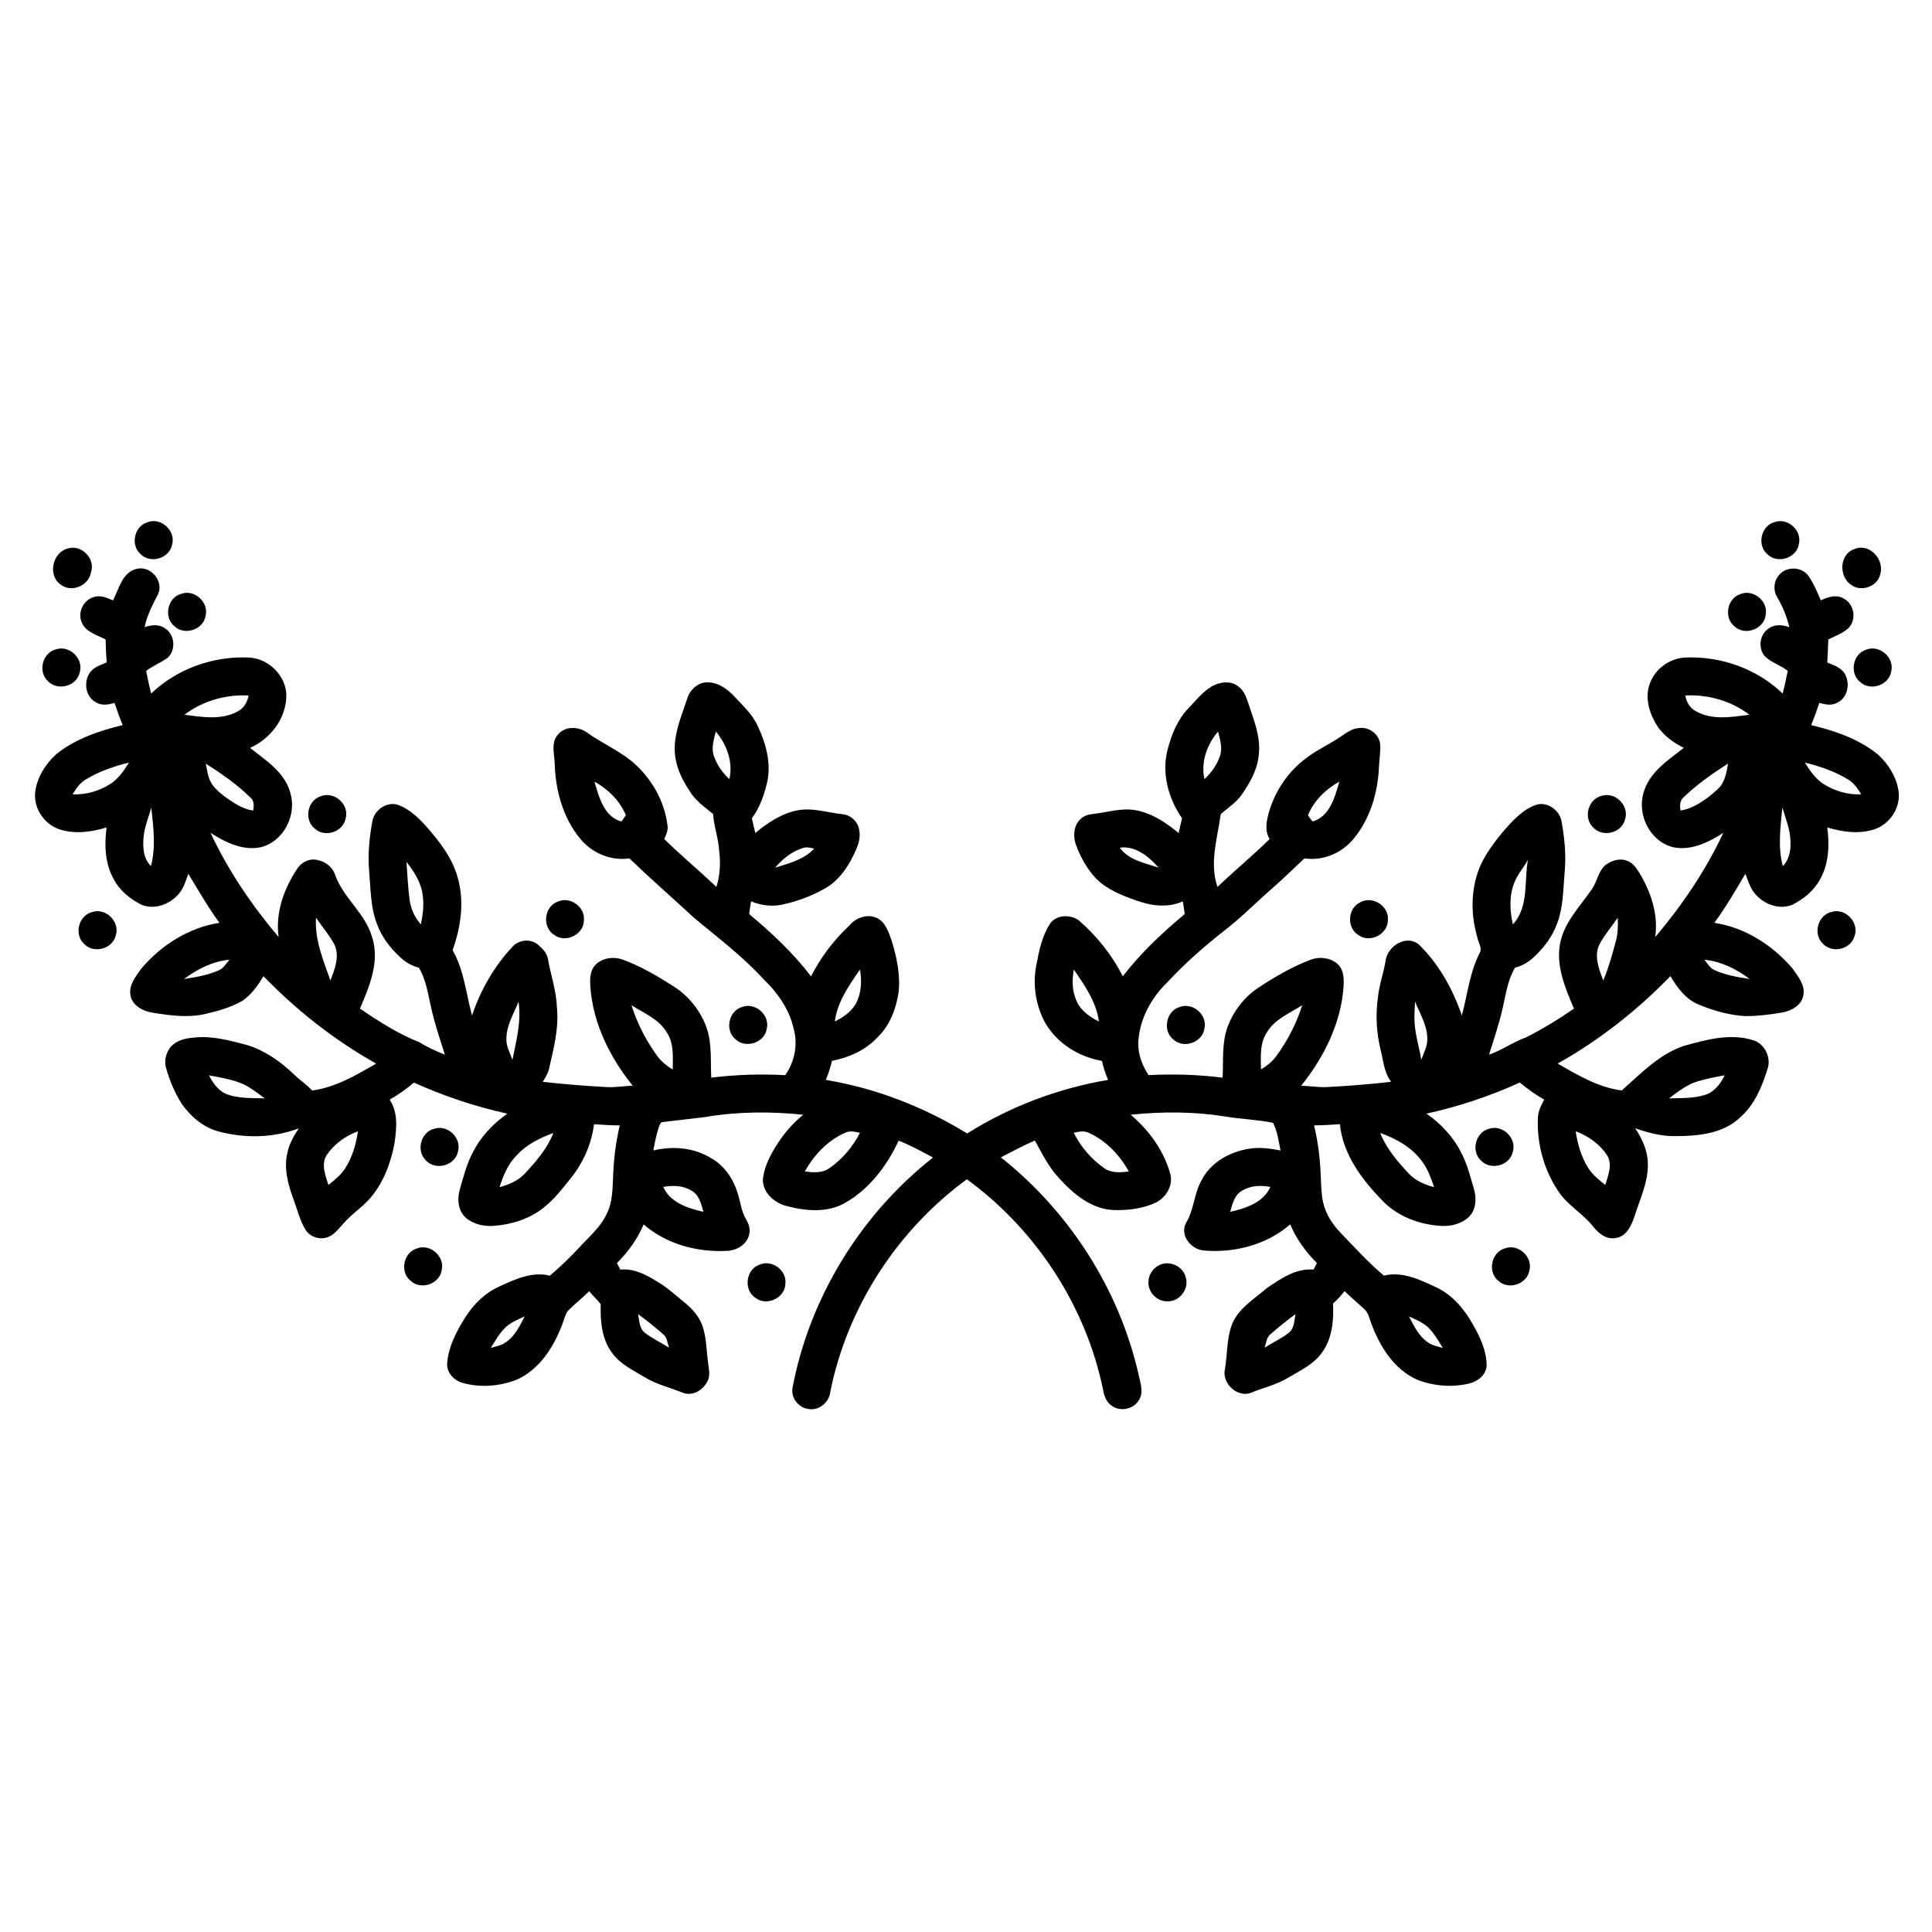<?xml version="1.0" encoding="UTF-8"?>
<!-- Uploaded to: SVG Repo, www.svgrepo.com, Generator: SVG Repo Mixer Tools -->
<svg fill="#000000" width="800px" height="800px" version="1.1" viewBox="144 144 512 512" xmlns="http://www.w3.org/2000/svg">
 <g>
  <path d="m183.05 282.41c3.602-1.445 7.668 2.309 6.539 6.008-0.758 3.625-5.789 5.055-8.355 2.406-2.719-2.383-1.656-7.371 1.816-8.414z"/>
  <path d="m614.29 282.36c3.473-1.25 7.332 2.223 6.434 5.809-0.562 3.75-5.719 5.379-8.367 2.691-2.824-2.414-1.668-7.559 1.934-8.5z"/>
  <path d="m161.87 289.38c3.652-1.238 7.512 2.656 6.234 6.297-0.574 3.57-5.18 5.5-8.047 3.219-3.465-2.391-2.141-8.457 1.812-9.516z"/>
  <path d="m635.48 289.49c4.004-1.652 7.977 2.844 6.812 6.711-0.766 3.281-5.121 4.785-7.781 2.758-3.273-2.254-3.066-8.156 0.969-9.469z"/>
  <path d="m173.95 303.1c1.594-3.027 2.457-7.523 6.324-8.355 3.644-0.887 7.137 3.18 5.656 6.637-1.465 2.828-2.969 5.668-3.606 8.82 1.738-0.598 3.793-0.844 5.375 0.293 2.652 1.621 3.016 5.805 0.688 7.863-1.797 1.281-3.898 2.086-5.656 3.441 0.387 2.012 0.828 4.012 1.32 6 6.871-6.582 16.5-10.008 25.973-9.535 5.394 0.25 10.16 5.188 9.844 10.652-0.293 5.836-4.356 10.945-9.602 13.285 4.195 3.289 9.258 6.508 10.703 11.992 1.699 5.84-1.793 12.82-7.828 14.32-4.769 1.027-9.438-1.285-13.348-3.801 4.688 10.008 10.926 19.207 18.047 27.621-0.902-6.391 1.391-12.797 4.898-18.062 0.957-1.512 2.656-2.559 4.481-2.492 2.394 0.16 4.731 1.637 5.555 3.965 2.086 6.125 7.914 10.137 9.766 16.387 2.234 6.5-0.609 13.211-3.156 19.156 5.027 3.422 10.215 6.734 15.887 8.984 2.086 1.316 4.344 2.301 6.625 3.227-1.32-4.176-2.75-8.336-3.68-12.625-0.809-3.543-1.305-7.266-3.219-10.43-1.844-0.453-3.496-1.43-4.887-2.707-2.68-2.477-4.992-5.453-6.227-8.914-1.723-4.453-1.637-9.301-2.055-13.984-0.398-4.481 0.074-8.973 0.887-13.379 0.625-2.961 4.016-5.223 6.969-4.09 2.836 1.094 5.106 3.254 7.121 5.465 3.574 4.062 7.078 8.469 8.504 13.789 1.816 6.328 0.812 13.09-1.363 19.195 3.051 5.293 3.555 11.5 5.148 17.293 2.238-6.656 5.789-12.918 10.586-18.062 1.605-1.949 4.703-2.387 6.731-0.84 1.199 0.984 2.418 2.18 2.762 3.758 0.77 4.379 2.285 8.625 2.426 13.109 0.535 5.461-0.879 10.816-2.078 16.09-0.277 1.297-0.992 2.418-1.688 3.527 5.617 0.641 11.254 1.09 16.902 1.391 2.32 0.152 4.625-0.309 6.945-0.352-5.996-7.441-10.527-16.48-11.219-26.125-0.152-2.043-0.152-4.406 1.395-5.969 1.836-1.82 4.781-2.18 7.16-1.344 4.812 1.758 9.238 4.387 13.539 7.137 3.992 2.535 7.078 6.43 8.684 10.875 1.496 4.269 1.02 8.852 1.254 13.289 6.5-0.82 13.066-1.02 19.605-0.664 2.508-3.562 3.418-8.184 2.207-12.395-1.148-5.144-4.293-9.559-8.062-13.141-5.481-6-11.992-10.898-18.211-16.074-5.734-5.297-11.621-10.43-17.246-15.84-4.898 0.746-9.977-1.434-13.055-5.258-4.531-5.481-6.488-12.695-6.723-19.703-0.059-2.594-1.086-5.668 0.852-7.84 1.887-2.316 5.504-2.195 7.762-0.508 4.316 3.106 9.406 5.106 13.238 8.867 4.297 4.137 7.297 9.715 8.031 15.652 0.23 1.297-0.363 2.512-0.855 3.668 4.461 4.383 9.289 8.371 13.816 12.688 1.023-3.156 1.125-6.5 0.719-9.766-0.207-3.242-1.391-6.32-1.594-9.562-2.293-1.871-4.812-3.617-6.309-6.246-2.391-3.492-4.086-7.617-3.844-11.926 0.211-4.316 1.965-8.348 3.301-12.402 0.719-2.496 3.16-4.621 5.859-4.293 2.59 0.168 4.785 1.785 6.523 3.602 2.262 2.469 4.844 4.777 6.269 7.875 2.16 4.535 3.609 9.699 2.582 14.73-0.789 3.461-1.953 6.922-4.109 9.789 0.293 1.305 0.609 2.606 0.906 3.91 3.352-2.754 7.117-5.305 11.473-6.055 3.918-0.672 7.769 0.668 11.637 1.074 2.309 0.18 4.246 2.148 4.469 4.441 0.41 2.273-0.59 4.434-1.543 6.43-1.641 3.359-3.879 6.598-7.148 8.555-3.516 2.09-7.406 3.543-11.379 4.457-2.883 0.68-5.906 0.355-8.621-0.797-0.207 1.121-0.359 2.25-0.5 3.383 5.957 4.961 11.676 10.328 16.398 16.496 2.574-5.047 6.012-9.609 10.152-13.465 1.711-2.121 4.852-3.199 7.383-1.957 2.18 1.09 2.965 3.617 3.758 5.746 1.371 4.449 2.414 9.141 1.91 13.82-0.641 4.418-2.305 8.863-5.582 12.004-3.172 3.418-7.559 5.379-12.078 6.25-0.402 1.727-0.957 3.41-1.633 5.047 13.27 2.195 26.012 7.16 37.461 14.199 11.344-7.141 24.121-11.969 37.336-14.199-0.68-1.633-1.234-3.309-1.617-5.031-6.09-1.07-11.793-4.582-14.969-9.961-2.539-4.59-3.43-10.051-2.465-15.211 0.723-3.809 1.492-7.762 3.598-11.082 1.637-2.496 5.266-2.637 7.598-1.078 4.816 4.164 8.883 9.207 11.754 14.91 4.746-6.152 10.445-11.531 16.41-16.488-0.145-1.133-0.297-2.262-0.5-3.383-3.922 1.805-8.391 1.211-12.328-0.227-3.867-1.359-7.875-2.93-10.781-5.934-2.336-2.523-4.016-5.606-5.215-8.816-0.82-2.289-0.613-5.231 1.32-6.906 0.879-0.836 2.086-1.156 3.266-1.281 3.711-0.406 7.41-1.656 11.168-0.992 4.348 0.75 8.113 3.301 11.457 6.051 0.293-1.305 0.609-2.606 0.906-3.902-3.621-5.227-5.488-12.031-3.797-18.285 1.039-4.004 2.668-8 5.613-11 2.074-2.109 3.902-4.609 6.617-5.953 1.988-0.957 4.59-1.219 6.406 0.25 1.844 1.246 2.356 3.504 3.051 5.473 1.391 4.098 2.992 8.348 2.441 12.758-0.355 3.918-2.356 7.414-4.566 10.578-1.465 2.047-3.602 3.441-5.496 5.051-0.863 6.367-3.07 12.953-0.871 19.32 4.527-4.316 9.355-8.305 13.82-12.688-1.438-2.32-0.777-5.078-0.074-7.516 1.68-5.496 5.09-10.465 9.715-13.891 2.785-2.168 6.031-3.613 8.949-5.57 1.609-1.043 3.191-2.391 5.215-2.445 2.695-0.367 5.43 1.855 5.519 4.59 0.047 1.891-0.25 3.762-0.348 5.648-0.281 6.797-2.301 13.754-6.684 19.062-3.078 3.82-8.152 5.988-13.051 5.246-2.938 2.711-5.773 5.543-8.801 8.156-3.949 3.43-7.613 7.195-11.738 10.418-5.617 4.414-11.051 9.086-15.891 14.344-4.266 4.148-7.301 9.758-7.613 15.766-0.129 3.144 1.008 6.164 2.723 8.75 6.543-0.332 13.113-0.152 19.617 0.676 0.23-4.434-0.242-9.012 1.254-13.285 1.562-4.297 4.484-8.117 8.32-10.625 4.285-2.809 8.746-5.434 13.551-7.266 2.441-0.984 5.551-0.695 7.492 1.199 1.551 1.547 1.566 3.91 1.422 5.949-0.684 9.66-5.227 18.711-11.227 26.164 2.144 0.039 4.273 0.422 6.418 0.371 5.824-0.281 11.633-0.754 17.426-1.41-1.883-2.488-2.074-5.676-2.816-8.602-1.09-4.508-1.332-9.207-0.672-13.797 0.324-3.387 1.57-6.574 2.062-9.926 0.641-3.738 5.492-6.769 8.777-4.066 5.297 5.168 9.004 11.84 11.387 18.805 1.543-5.644 2.102-11.629 4.891-16.859 0.398-1.273-0.562-2.555-0.77-3.812-2.031-6.863-1.77-14.613 1.754-20.949 2.09-3.637 4.75-6.926 7.641-9.957 1.816-1.758 3.809-3.504 6.266-4.269 2.863-0.852 5.973 1.355 6.598 4.172 0.816 4.41 1.289 8.914 0.891 13.398-0.418 4.707-0.332 9.57-2.074 14.039-1.145 3.211-3.254 5.992-5.668 8.367-1.52 1.484-3.332 2.715-5.426 3.203-1.914 3.168-2.41 6.898-3.223 10.445-0.93 4.285-2.356 8.438-3.676 12.613 3.441-1.176 6.391-3.371 9.809-4.578 4.41-2.231 8.648-4.812 12.703-7.629-2.312-5.445-4.848-11.32-3.656-17.359 1.117-5.648 5.356-9.801 8.48-14.391 1.309-1.965 1.613-4.539 3.402-6.188 1.586-1.246 3.793-2.019 5.773-1.262 1.406 0.461 2.359 1.676 3.125 2.887 3.191 5.137 5.293 11.25 4.414 17.359 7.121-8.418 13.363-17.617 18.043-27.625-3.906 2.519-8.578 4.832-13.355 3.797-6.027-1.512-9.512-8.484-7.809-14.324 1.445-5.481 6.512-8.703 10.703-11.992-3.113-1.547-6.035-3.731-7.676-6.875-1.68-3.012-2.602-6.742-1.359-10.078 1.32-3.91 5.18-6.731 9.277-6.977 9.465-0.469 19.109 2.938 25.961 9.547 0.504-1.996 0.945-4.004 1.324-6.023-1.895-1.539-4.394-2.195-6.113-3.922-1.836-2.176-1.293-5.859 1.145-7.367 1.582-1.141 3.637-0.895 5.383-0.297-0.641-2.773-1.73-5.418-3.164-7.879-1.207-1.883-0.953-4.519 0.625-6.117 1.984-2.199 5.945-2.008 7.644 0.445 1.383 1.984 2.277 4.25 3.266 6.449 1.82-0.863 4.016-1.633 5.926-0.535 2.891 1.355 3.648 5.598 1.41 7.875-1.527 1.41-3.551 2.102-5.375 3.031-0.051 2.035-0.152 4.074-0.262 6.102 1.852 0.746 4.059 1.473 4.894 3.488 1.137 2.477 0.387 5.863-2.18 7.129-1.492 0.875-3.258 0.547-4.816 0.074-0.66 1.992-1.371 3.961-2.172 5.894 6.238 1.492 12.535 3.637 17.598 7.699 2.934 2.664 5.219 6.301 5.625 10.312 0.312 4.172-2.461 8.23-6.394 9.586-4.082 1.371-8.52 0.742-12.555-0.473 0.613 4.594 0.438 9.555-1.875 13.688-1.582 3.035-4.367 5.273-7.375 6.793-3.492 1.461-7.578-0.152-9.922-2.918-1.297-1.512-1.781-3.481-2.543-5.269-2.598 4.414-5.176 8.852-8.211 12.984 8.109 1.23 15.41 5.894 20.684 12.066 1.473 2.109 3.484 4.469 2.883 7.238-0.527 2.664-3.266 4.078-5.723 4.484-3.152 0.531-6.348 0.949-9.551 0.934-4.25-0.223-8.406-1.391-12.316-3.016-3.484-1.324-5.793-4.492-7.617-7.586-8.797 9.082-18.836 16.984-29.875 23.172 5.305 3.078 10.789 6.336 16.98 7.133 5.086-4.504 9.992-9.695 16.633-11.863 5.848-1.629 12.137-3.328 18.133-1.477 3.18 0.941 4.938 4.715 3.824 7.789-1.449 4.602-3.406 9.305-7.098 12.578-4.539 4.461-11.324 5.082-17.367 5.07-3.641 0.074-7.164-0.902-10.574-2.07 1.879 2.777 3.336 5.973 3.363 9.391 0.102 4.926-2.129 9.434-3.57 14.035-0.82 2.352-2.047 5.18-4.82 5.621-2.516 0.594-4.668-1.188-6.117-3.016-2.734-3.461-6.797-5.641-9.238-9.367-3.789-5.641-5.68-12.551-5.402-19.336 0.031-1.785 0.848-3.394 1.676-4.926-2.301-1.297-4.434-2.859-6.473-4.527-7.914 3.617-16.227 6.371-24.727 8.242 3.859 2.672 7.168 6.223 9.266 10.445 1.598 3.094 2.441 6.5 3.398 9.828 0.672 2.461 0.395 5.414-1.555 7.234-1.945 1.727-4.652 2.394-7.203 2.238-5.711-0.301-11.434-2.453-15.48-6.574-5.461-5.617-10.559-12.316-11.375-20.375-2.277 0.168-4.555 0.293-6.836 0.316 1.004 4.144 1.547 8.387 1.734 12.637 0.141 2.574 0.109 5.18 0.645 7.715 0.715 3.164 2.531 5.973 4.789 8.262 3.68 3.84 7.266 7.785 11.352 11.211 4.906-1.242 9.719 1.148 14.059 3.188 4.281 2.062 7.391 5.891 9.652 9.977 1.828 3.258 3.484 6.832 3.504 10.641-0.125 2.461-2.301 4.199-4.555 4.75-4.562 1.117-9.48 0.727-13.848-0.98-6.098-2.719-9.844-8.699-12.102-14.723-0.574-1.367-0.762-3.004-1.941-4.012-1.727-1.586-3.504-3.117-5.207-4.734-0.938 1.168-1.926 2.301-3.062 3.277 0.23 4.578-0.227 9.574-3.156 13.309-2.199 2.938-5.637 4.488-8.699 6.348s-6.602 2.629-9.879 3.996c-3.691 1.379-7.812-2.582-6.894-6.328 0.711-4.137 0.395-8.52 2.121-12.426 1.906-3.949 5.836-6.258 9.039-9.031 3.652-2.481 7.652-5.258 12.293-4.859 0.309-0.578 0.609-1.156 0.918-1.73-2.969-2.953-5.457-6.391-7.086-10.258-6.227 5.434-14.855 7.644-22.992 6.922-3.297-0.344-6.246-3.926-4.688-7.191 2.191-3.449 2.129-7.746 4.133-11.289 2.363-4.812 7.481-7.68 12.637-8.484 2.781-0.473 5.598-0.066 8.344 0.457-0.516-2.469-0.812-5.062-1.992-7.324-4.211-0.871-8.59-0.977-12.848-1.699-8.223-1.316-16.605-1.297-24.871-0.445 4.766 4.023 8.66 9.328 10.402 15.363 1.07 3.195-0.961 6.621-3.863 7.981-3.356 1.531-7.176 2.012-10.836 1.922-6.066-0.148-10.988-4.328-14.828-8.625-2.676-2.867-4.379-6.418-6.269-9.805-3.07 1.344-6.039 2.906-9.008 4.465 18.152 14.367 31.359 34.938 36.496 57.539 0.434 2.16 1.422 4.578 0.156 6.656-1.344 2.531-4.992 3.34-7.285 1.617-1.414-0.91-1.969-2.574-2.262-4.144-4.547-22.246-17.777-42.512-36.113-55.859-18.449 13.48-31.723 33.926-36.199 56.363-0.305 2.797-3.043 5.051-5.867 4.496-2.559-0.352-4.582-2.957-4.152-5.531 4.516-23.961 18.094-46.051 37.258-61.094-2.984-1.602-5.957-3.234-9.113-4.469-3.09 6.621-7.711 12.773-14.133 16.453-4.828 2.797-10.75 2.188-15.922 0.77-3.129-0.91-6.125-3.664-5.914-7.144 0.41-3.449 2.109-6.598 3.984-9.461 1.816-2.832 4.098-5.348 6.676-7.492-8.621-0.898-17.359-0.852-25.922 0.609-3.688 0.473-7.383 0.844-11.07 1.309-0.895-0.055-1.059 0.906-1.316 1.543-0.648 1.953-1.023 3.984-1.395 6.008 5.133-1.238 10.77-0.77 15.32 2.051 3.457 1.91 5.793 5.371 6.957 9.086 0.805 2.297 0.957 4.832 2.215 6.961 0.711 1.23 1.316 2.66 0.91 4.102-0.531 2.727-3.379 4.363-5.996 4.414-7.824 0.387-16.012-1.793-21.977-7.027-1.629 3.867-4.117 7.305-7.086 10.258 0.293 0.574 0.59 1.148 0.898 1.723 4.176-0.406 7.789 1.934 11.164 4.039 2.055 1.43 3.922 3.109 5.859 4.676 2.176 1.754 4.106 3.977 4.918 6.699 0.922 3.078 0.891 6.328 1.352 9.488 0.156 1.406 0.516 2.883 0 4.262-0.996 2.551-3.965 4.535-6.703 3.492-3.309-1.375-6.867-2.156-9.949-4.031-3.148-1.902-6.688-3.516-8.867-6.613-2.719-3.652-3.082-8.422-2.969-12.82-0.891-1.234-2.106-2.238-3.027-3.465-1.863 1.809-3.898 3.43-5.727 5.269-0.766 1.156-1.027 2.559-1.547 3.836-2.281 5.894-6.008 11.707-11.988 14.363-4.477 1.73-9.547 2.152-14.195 0.859-2.332-0.613-4.387-2.699-4.203-5.234 0.332-4.453 2.5-8.504 4.832-12.215 2.207-3.477 5.266-6.469 9.055-8.156 4.129-1.891 8.711-4.027 13.344-2.832 2.758-2.406 5.441-4.902 7.902-7.613 2.578-2.809 5.621-5.34 7.207-8.895 1.496-2.992 1.473-6.41 1.629-9.672 0.156-4.59 0.695-9.176 1.777-13.645-2.281-0.023-4.562-0.148-6.836-0.316-0.613 5.184-2.832 10.121-6.066 14.203-2.211 2.762-4.387 5.609-7.172 7.824-3.691 3.004-8.422 4.516-13.117 4.891-2.703 0.254-5.617-0.359-7.691-2.195-1.965-1.82-2.242-4.785-1.566-7.25 0.988-3.449 1.867-6.977 3.57-10.16 2.102-4.082 5.34-7.504 9.09-10.109-8.469-1.848-16.715-4.637-24.633-8.172l-0.363 0.07c-1.887 1.699-4.004 3.121-6.199 4.387 2.266 3.367 1.84 7.59 1.301 11.406-0.922 5.152-2.812 10.266-6.168 14.348-2.16 2.664-5.176 4.465-7.391 7.074-1.191 1.309-2.297 2.828-3.977 3.547-2.16 0.914-4.891 0.059-6.102-1.957-1.504-2.469-2.129-5.328-3.152-8.004-1.453-3.945-2.637-8.273-1.582-12.469 0.492-2.32 1.699-4.383 2.977-6.348-6.734 2.582-14.277 2.688-21.211 0.84-4.066-1.059-7.394-3.934-9.781-7.301-1.852-2.922-3.207-6.152-4.156-9.473-0.605-1.93-0.016-4.078 1.191-5.641 1.574-1.758 4.016-2.324 6.273-2.481 4.801-0.527 9.527 0.809 14.121 2.019 4.606 1.453 8.676 4.289 12.141 7.606 1.582 1.547 3.469 2.758 4.961 4.406 6.191-0.801 11.668-4.066 16.977-7.129-11.035-6.199-21.078-14.09-29.875-23.18-1.441 2.473-3.191 4.883-5.559 6.539-3.086 1.785-6.574 2.727-10.023 3.527-4.606 1.027-9.348 0.336-13.938-0.402-2.465-0.418-5.184-1.844-5.699-4.516-0.566-2.75 1.418-5.086 2.883-7.184 5.266-6.188 12.57-10.844 20.684-12.09-3.051-4.137-5.562-8.617-8.258-12.977-0.652 1.836-1.215 3.769-2.5 5.281-2.352 2.766-6.445 4.367-9.934 2.891-2.984-1.52-5.75-3.731-7.32-6.738-2.336-4.141-2.519-9.113-1.902-13.73-4.023 1.211-8.441 1.84-12.512 0.488-3.953-1.34-6.746-5.41-6.434-9.59 0.395-4.016 2.688-7.664 5.633-10.336 5.055-4.051 11.355-6.195 17.586-7.688-0.801-1.934-1.516-3.902-2.172-5.894-1.66 0.535-3.582 0.793-5.113-0.246-2.789-1.633-3.148-5.871-1.066-8.203 1.094-1.18 2.684-1.641 4.109-2.277-0.156-2.019-0.246-4.039-0.285-6.066-2.242-1.234-5.269-1.918-6.328-4.523-1.141-2.59 0.387-5.902 3.106-6.695 1.77-0.664 3.562 0.152 5.176 0.848m18.938 30.305c4.664 0.609 9.859 1.523 14.168-0.918 1.602-0.812 2.516-2.457 2.836-4.176-6.035-0.332-12.172 1.426-17.004 5.094m397.74-5.106c0.281 1.73 1.223 3.371 2.828 4.188 4.301 2.441 9.5 1.531 14.16 0.91-4.828-3.66-10.957-5.406-16.988-5.098m-256.93 9.562c-0.523 2.082-1.242 4.297-0.523 6.43 0.812 2.371 2.289 4.488 4.121 6.188 1.039-4.469-0.668-9.215-3.598-12.617m129.51 12.617c1.828-1.695 3.293-3.801 4.109-6.164 0.73-2.137 0.012-4.363-0.512-6.453-2.934 3.402-4.637 8.148-3.598 12.617m-296.47 0.086c-1.555 0.906-2.578 2.426-3.488 3.934 3.555 0.152 7.117-0.879 10.094-2.809 2.102-1.398 3.531-3.508 4.848-5.609-3.981 0.992-7.934 2.328-11.453 4.484m455.57-4.484c1.316 2.106 2.746 4.215 4.852 5.617 2.973 1.922 6.539 2.953 10.094 2.801-0.914-1.5-1.926-3.019-3.477-3.926-3.523-2.164-7.484-3.5-11.469-4.492m-423.77 0.277c0.398 1.871 0.566 3.898 1.699 5.512 1.039 1.469 2.465 2.602 3.91 3.652 2.113 1.461 4.348 2.93 6.953 3.277 0.207-1.215 0.32-2.574-0.727-3.441-3.535-3.481-7.664-6.332-11.836-9m391.82 8.75c-1.156 0.902-1.266 2.344-0.973 3.684 3.777-0.621 6.961-3.086 9.742-5.574 1.98-1.73 2.41-4.414 2.832-6.867-4.086 2.602-8.086 5.418-11.602 8.758m-288.81-3.981c1.168 4.031 2.527 9.352 7.152 10.57 0.387-0.559 0.781-1.117 1.176-1.672-1.625-3.852-4.719-6.883-8.328-8.898m189.07 8.918c0.391 0.547 0.793 1.102 1.207 1.656 4.59-1.266 5.957-6.543 7.121-10.574-3.617 2.019-6.723 5.055-8.328 8.918m-306.53-2.07c-0.652 2.574-1.766 5.043-2.012 7.711-0.277 2.703-0.145 5.809 1.941 7.832 1.324-5.106 0.652-10.391 0.07-15.543m432.26-0.012c-0.484 5.172-1.246 10.453 0.125 15.57 1.789-1.781 2.164-4.406 2.012-6.809-0.082-3.051-1.316-5.875-2.137-8.762m-266.91 15.973c3.644-1.141 7.625-2.141 10.336-5.039-1.004-0.238-2.055-0.523-3.059-0.145-2.891 0.914-5.348 2.879-7.277 5.184m91.324-5.297c2.336 3.312 6.664 4.055 10.266 5.289-2.547-2.93-6.113-5.879-10.266-5.289m104.66 9.035c-1.52 3.555-1.336 7.578-0.488 11.277 4.309-4.644 2.938-11.395 3.992-17.117-1.051 2.019-2.66 3.707-3.504 5.84m-293.69-5.254c0.238 3.332 0.379 6.68 0.812 10 0.324 2.422 1.352 4.719 2.992 6.531 0.543-2.481 0.844-5.051 0.508-7.582-0.359-3.398-2.254-6.328-4.312-8.949m-23.984 14.797c-0.387 5.773 1.93 11.262 3.812 16.605 1.191-3.016 2.586-6.57 0.973-9.691-1.352-2.461-3.195-4.609-4.785-6.914m340.2 6.906c-1.637 3.121-0.211 6.676 0.941 9.699 1.41-3.348 2.391-6.856 3.32-10.355 0.574-2.031 0.609-4.156 0.512-6.25-1.59 2.301-3.434 4.445-4.773 6.906m-375.18 9.316c3.16-0.469 6.348-1.023 9.281-2.328 1.238-0.535 1.906-1.793 2.75-2.773-4.449 0.402-8.492 2.477-12.031 5.102m402.9-5.094c0.836 0.961 1.492 2.211 2.719 2.75 2.938 1.312 6.137 1.875 9.301 2.336-3.531-2.625-7.578-4.691-12.02-5.086m-230.43 16.348c2.184-1.047 4.269-2.508 5.527-4.621 1.527-2.781 1.695-6.066 1.137-9.133-2.894 4.188-5.988 8.586-6.664 13.754m63.332-13.754c-0.383 2.434-0.512 4.977 0.363 7.324 0.863 3.047 3.547 5.129 6.297 6.43-0.68-5.168-3.773-9.566-6.66-13.754m-147.15 8.504c-1.219 3.16-3.156 6.176-3.211 9.664-0.137 2.055 0.941 3.879 1.598 5.754 1.02-5.074 2.402-10.188 1.613-15.418m237.6-0.02c-0.074 1.883-0.273 3.766-0.133 5.652 0.203 3.324 1.258 6.508 1.773 9.785 0.641-1.871 1.719-3.676 1.594-5.719-0.051-3.508-1.992-6.551-3.234-9.719m-207.66 0.98c1.473 4.703 3.754 9.137 6.609 13.141 1.105 1.621 2.637 2.883 4.32 3.867 0.02-3.246 0.352-6.809-1.484-9.676-2.059-3.609-6.098-5.203-9.445-7.332m168.3 7.312c-1.848 2.871-1.512 6.441-1.488 9.695 1.566-0.93 3.031-2.07 4.094-3.574 2.977-4.07 5.32-8.621 6.832-13.434-3.344 2.129-7.375 3.719-9.438 7.312m-280.26 11.254c0.926 1.895 2.231 3.719 4.113 4.75 3.336 1.477 7.086 1.234 10.648 1.355-1.262-0.902-2.465-1.883-3.781-2.699-3.254-2.168-7.234-2.66-10.98-3.406m394.49 1.602c-2.871 0.844-5.219 2.766-7.586 4.504 3.207-0.086 6.504 0.039 9.602-0.938 2.441-0.758 4.078-2.965 5.16-5.172-2.422 0.422-4.824 0.914-7.176 1.605m-363.36 19.605c-1.477 2.457-0.254 5.367 0.512 7.852 1.621-1.324 3.312-2.641 4.457-4.422 1.895-2.941 2.852-6.375 3.375-9.801-3.34 1.207-6.352 3.406-8.344 6.371m137.63-6.062c-4.707 2.004-8.398 5.898-10.852 10.324 2.199 0.312 4.676 0.492 6.57-0.914 3.391-2.379 6.156-5.625 8.016-9.324-1.227-0.258-2.531-0.609-3.734-0.086m60.402 0.086c1.863 3.707 4.633 6.961 8.035 9.34 1.887 1.391 4.352 1.203 6.551 0.898-2.398-4.336-5.988-8.121-10.531-10.199-1.281-0.652-2.731-0.348-4.055-0.039m133.02-0.395c0.523 3.445 1.492 6.894 3.406 9.844 1.137 1.762 2.816 3.066 4.43 4.371 0.758-2.469 1.969-5.348 0.531-7.805-1.984-2.984-5.016-5.199-8.367-6.41m-280.66 6.383c-2.32 2.293-3.543 5.383-4.539 8.422 2.477-0.668 4.941-1.68 6.715-3.606 2.988-3.207 5.93-6.617 7.562-10.75-3.586 1.316-7.148 3.047-9.738 5.934m228.86-5.934c1.629 4.125 4.57 7.531 7.555 10.746 1.777 1.922 4.242 2.941 6.727 3.609-0.812-2.359-1.648-4.758-3.152-6.777-2.703-3.742-6.852-6.078-11.129-7.578m-190.01 14.293c1.832 4.148 6.562 5.684 10.648 6.594-0.586-2.039-1.105-4.477-3.137-5.582-2.234-1.414-4.981-1.48-7.512-1.012m153.42 0.992c-2.059 1.098-2.586 3.547-3.16 5.602 4.082-0.91 8.812-2.445 10.641-6.594-2.519-0.469-5.246-0.402-7.481 0.992m-160.08 32.723c0.332 1.672 0.293 3.742 1.766 4.918 1.973 1.555 4.293 2.594 6.398 3.961-0.375-1.285-0.488-2.801-1.645-3.668-2.109-1.816-4.258-3.594-6.519-5.211m167.69 5.219c-1.148 0.867-1.262 2.375-1.629 3.66 2.113-1.371 4.441-2.41 6.422-3.981 1.445-1.18 1.402-3.234 1.738-4.902-2.266 1.625-4.418 3.406-6.531 5.223m-202.77-1.773c-1.648 1.574-2.766 3.59-3.961 5.508 1.344-0.414 2.805-0.633 3.965-1.492 2.445-1.621 3.703-4.371 5.023-6.875-1.734 0.832-3.594 1.535-5.027 2.859m239.35-2.867c1.32 2.504 2.582 5.25 5.016 6.879 1.164 0.863 2.617 1.082 3.981 1.496-1.207-1.914-2.32-3.93-3.969-5.508-1.434-1.328-3.297-2.023-5.027-2.867z"/>
  <path d="m192.05 301.36c3.516-1.266 7.402 2.312 6.414 5.918-0.637 3.602-5.531 5.207-8.191 2.723-2.992-2.34-1.91-7.684 1.777-8.641z"/>
  <path d="m605.21 301.45c3.375-1.41 7.379 1.797 6.727 5.394-0.312 3.793-5.383 5.766-8.199 3.219-2.973-2.246-2.094-7.492 1.473-8.613z"/>
  <path d="m158.86 316.08c3.656-1.223 7.504 2.688 6.207 6.312-0.906 3.574-5.969 4.781-8.422 2.055-2.664-2.508-1.355-7.516 2.215-8.367z"/>
  <path d="m638.52 316.19c3.488-1.453 7.555 2.012 6.684 5.68-0.531 3.676-5.484 5.402-8.199 2.902-2.941-2.262-2.035-7.477 1.516-8.582z"/>
  <path d="m228.96 355.03c3.496-1.453 7.586 2.031 6.68 5.715-0.547 3.676-5.543 5.375-8.242 2.832-2.879-2.293-1.957-7.422 1.562-8.547z"/>
  <path d="m568.44 354.91c3.621-1.195 7.445 2.652 6.203 6.269-0.879 3.606-5.992 4.848-8.449 2.086-2.66-2.512-1.332-7.519 2.246-8.355z"/>
  <path d="m291.79 382.95c3.266-1.52 7.363 1.422 6.949 5-0.066 3.746-4.871 6.066-7.863 3.816-3.266-2.012-2.707-7.523 0.914-8.816z"/>
  <path d="m504.48 383.13c3.269-1.887 7.758 1.066 7.316 4.809-0.059 3.723-4.805 6.059-7.805 3.863-3.164-1.898-2.879-7.141 0.488-8.672z"/>
  <path d="m168.44 385.7c3.606-1.211 7.445 2.606 6.231 6.223-0.852 3.664-6.055 4.918-8.504 2.086-2.598-2.531-1.262-7.461 2.273-8.309z"/>
  <path d="m629.43 385.66c3.672-1.109 7.402 2.891 6.019 6.477-0.988 3.488-5.953 4.617-8.371 1.941-2.727-2.551-1.312-7.664 2.352-8.418z"/>
  <path d="m340.73 410.84c3.473-1.273 7.356 2.188 6.469 5.781-0.555 3.758-5.707 5.398-8.363 2.715-2.82-2.398-1.688-7.531 1.895-8.496z"/>
  <path d="m456.62 410.87c3.469-1.348 7.438 2.098 6.562 5.727-0.527 3.633-5.406 5.383-8.137 2.949-3.043-2.269-2.078-7.625 1.574-8.676z"/>
  <path d="m259.15 443.11c3.551-1.129 7.285 2.57 6.195 6.137-0.781 3.711-6.027 5.059-8.523 2.211-2.641-2.543-1.266-7.547 2.328-8.348z"/>
  <path d="m538.72 443.11c3.582-1.133 7.332 2.629 6.168 6.211-0.828 3.648-5.992 4.953-8.477 2.164-2.68-2.535-1.301-7.574 2.309-8.375z"/>
  <path d="m254.59 474.82c3.469-1.27 7.352 2.195 6.465 5.789-0.555 3.731-5.668 5.391-8.336 2.738-2.856-2.387-1.73-7.562 1.871-8.527z"/>
  <path d="m542.77 474.85c3.481-1.348 7.449 2.129 6.555 5.762-0.555 3.621-5.422 5.344-8.137 2.906-3.043-2.269-2.07-7.625 1.582-8.668z"/>
  <path d="m345.2 479.18c3.254-1.52 7.344 1.41 6.941 4.988-0.055 3.746-4.859 6.074-7.859 3.828-3.269-2.012-2.711-7.527 0.918-8.816z"/>
  <path d="m451.07 479.36c2.742-1.547 6.578 0.203 7.207 3.289 0.844 3.023-1.738 6.328-4.875 6.215-2.777 0.098-5.258-2.469-5.043-5.242 0.039-1.773 1.129-3.465 2.711-4.262z"/>
 </g>
</svg>